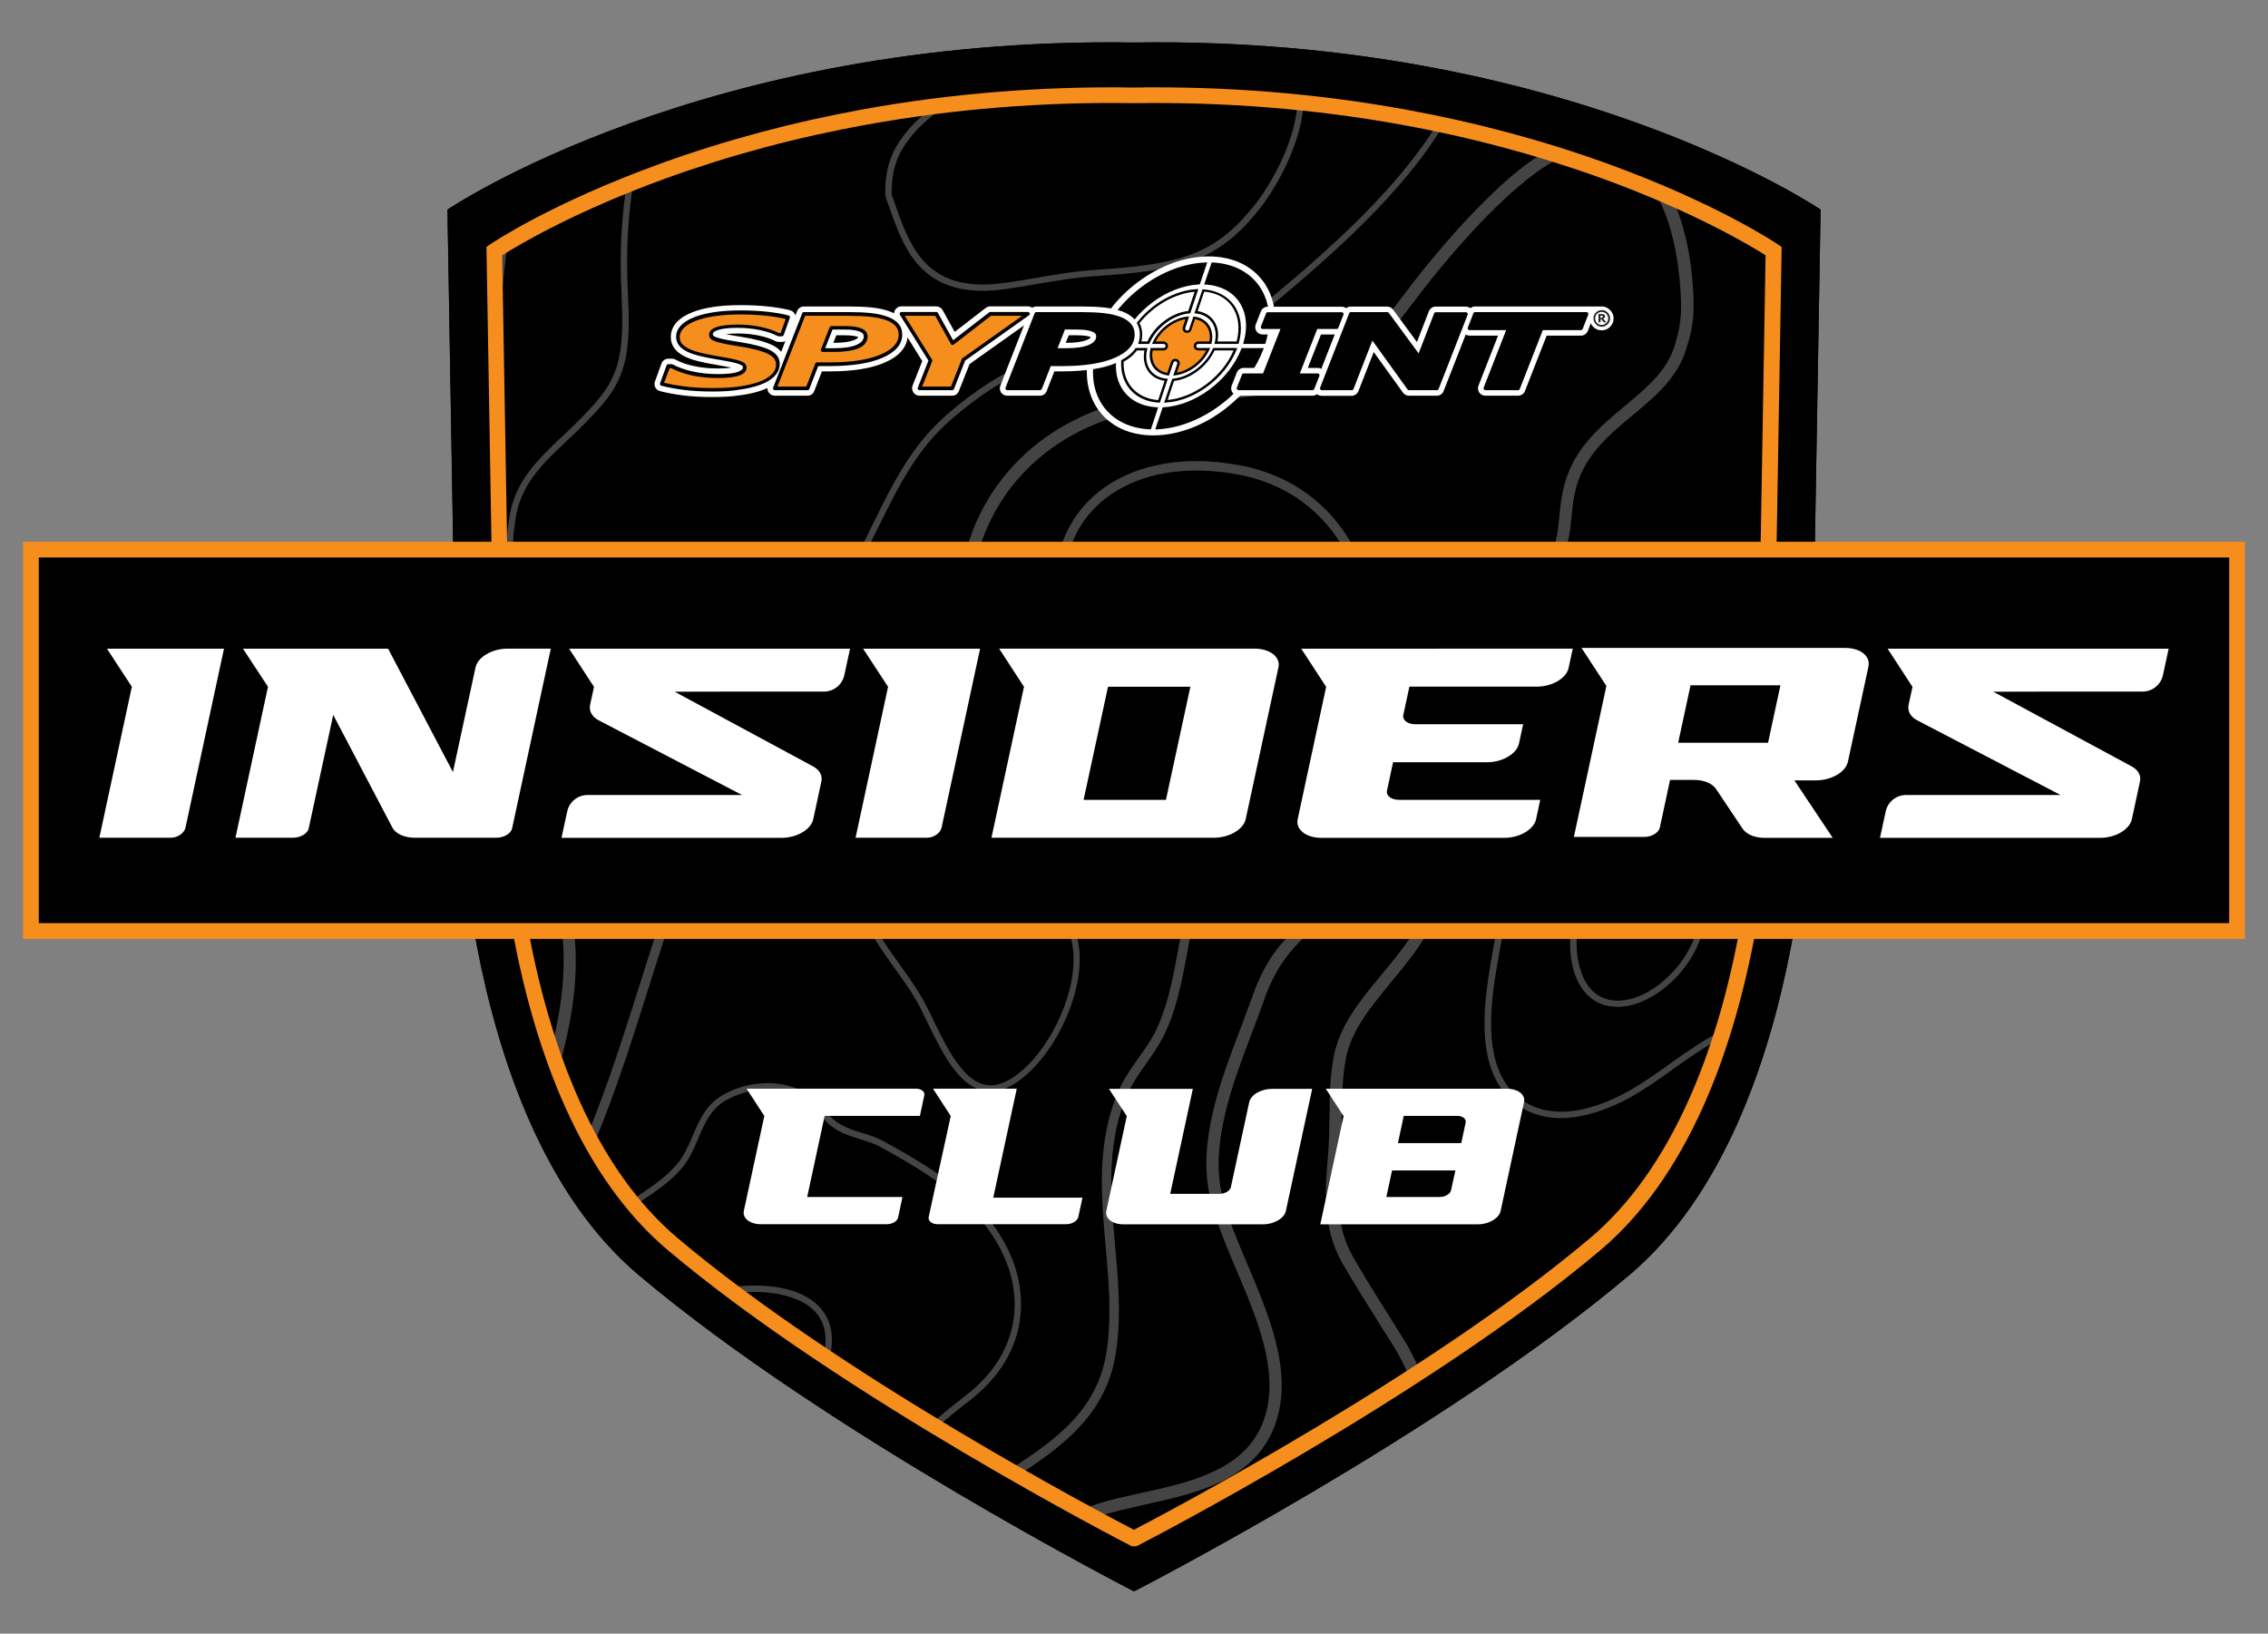 <?xml version="1.0" encoding="utf-8"?>
<!-- Generator: Adobe Illustrator 24.0.1, SVG Export Plug-In . SVG Version: 6.00 Build 0)  -->
<svg version="1.1" id="Layer_1" xmlns="http://www.w3.org/2000/svg" xmlns:xlink="http://www.w3.org/1999/xlink" x="0px" y="0px"
	 viewBox="0 0 2016 1452" style="enable-background:new 0 0 2016 1452;" xml:space="preserve">
<rect x="0" y="0" width="2016" height="1452" fill="#808080" stroke="none"/>
<style type="text/css">
	.st0{fill:#444444;}
	.st1{fill:#F68E1E;}
	.st2{fill:#FFFFFF;}
	.st3{fill-rule:evenodd;clip-rule:evenodd;}
	.st4{fill:#010101;}
	.st5{fill:none;}
	.st6{fill:#EF8A1D;}
	.st7{fill:#231F20;}
</style>
<g>
	<path d="M1007.8,37.8c383-6,610.5,148.5,610.5,148.5l-8,470c0,0,5,336-162,477s-440,281-440,281h-0.5c0,0-273-140-440-281
		s-162-477-162-477l-8-470c0,0,227.5-154.5,610.5-148.5"/>
	<g>
		<path class="st0" d="M1296.2,74.4l-0.5,1.1c-6.4,13.3-12.4,24.7-17.7,33.6c-34.3,57.6-98.2,114.3-150.1,157.2
			c-32.1,22.5-76,28.3-118.4,33.8c-32.3,4.2-62.9,8.2-89.5,19.2c-28.9,11.9-52.2,26.6-78.1,49c-31.6,27.4-48.1,61-67.2,99.9
			l-0.3,0.6c-1.5,3-2.9,6-4.4,9c-1.6,3.3-3.2,6.6-4.9,10c-23.8,47-90.9,119.9-132.6,134.8c-13.2,4.8-26.9,7.2-40.7,7.2
			c-36.6,0-72.7-18.1-99.1-49.7c-28.1-33.4-41.5-77.2-35-114.4l0-0.1c3.3-33.5,23.6-52.6,47.1-74.7c10.6-9.9,21.8-20.7,32.2-33.2
			c21.1-25.7,23.5-50.1,21.1-98.5c-2.7-53.6,2.8-101.5,16.6-146.2l1-3.3l-4.3,2.1c-0.7,0.3-1.3,0.6-2,1l-0.6,0.3l-0.2,0.6
			c-13.5,44.9-18.8,92.6-16.2,145.7c2.3,47.1,0,70.7-19.9,94.7c-9.9,12-20.5,22.2-30.8,32l-1,0.9c-24.2,22.9-45.1,42.7-48.6,77.9
			c-6.8,38.7,7.1,84.3,36.2,118.9c27.6,32.9,65.3,51.8,103.4,51.8c13.9,0,28.2-2.6,42.7-7.6c42.9-15.5,111.6-89.9,135.6-137.7
			c3.2-6.5,6.3-12.9,9.4-19.1l0.5-0.9c18.8-38.2,35.1-71.2,65.8-97.7c25.8-22.3,48.7-36.7,76.5-48.2c25.8-10.6,56-14.6,88-18.8
			l0.4-0.1c43-5.7,87.4-11.6,120.5-34.8l0.1-0.1c52.3-43.3,116.8-100.5,151.4-158.8c5.4-9.2,11.5-20.8,18.2-34.6l0.8-1.6
			L1296.2,74.4z"/>
		<path class="st0" d="M1160.1,57.7l-5.7-0.1l0,1.5c0.1,14-0.1,30.3-2.5,44.3c-5.3,30.7-23.2,61.8-36.9,79.1
			c-36.3,45.8-69,52.4-140.3,57.3c-20.1,1.3-39.5,4.6-56,7.6c-16,2.7-29.8,5.1-41.3,5.4c-0.7,0-1.3,0-1.9,0.1c-0.5,0-1.1,0-1.6,0
			c-53.3,0-66.2-37-78.8-72.8c-0.4-1.2-0.9-2.4-1.3-3.7c-0.4-1.1-0.8-2.2-1.2-3.3c-0.5-24.8,7.1-38.5,15.5-49.5
			c19.4-25.4,51.1-41.3,81.7-56.6l0.6-0.3c11.1-5.6,22.6-11.4,33.8-17.8l6.4-3.6l-7.3,0.8c-2.3,0.2-4.5,0.5-6.8,0.8l-0.3,0l-0.3,0.1
			c-9.2,5-18.5,9.7-27.5,14.3l-1.2,0.6c-32.7,16.4-63.5,32-83.6,58.1c-9,11.8-17.3,26.5-16.7,53.6l0,0.2l0.4,1.4
			c0.8,2.2,1.6,4.5,2.4,6.8c6.5,18.5,13.1,37.6,25.4,52.1c13.9,16.4,33.1,24.4,58.7,24.4c1.2,0,2.4,0,3.7-0.1
			c11.7-0.4,25.4-2.7,42.1-5.6l0.4-0.1c16.6-2.8,35.5-6.1,55-7.4c73.1-5,106.7-11.7,144.4-59.4c14-17.7,32.4-49.7,37.9-81.7
			c2.3-13.9,2.6-29.9,2.6-45.1L1160.1,57.7z"/>
		<path class="st0" d="M1515.3,809c-2.7-39.4-32.2-60.7-58.6-60.7c-13.6,0-26.1,5.2-36.2,14.9c-11,10.3-18.1,26.4-21.7,48.9
			c-5.4,21.5-4.8,51,8.9,68.4c7.5,9.6,17.7,14.4,30.4,14.4c0.5,0,0.9,0,1.3-0.1c0.3,0,0.5,0,0.8,0c17.1-0.7,36.6-11.4,52.1-28.7
			C1508.1,848.3,1516.6,826.9,1515.3,809z M1438.2,889.4c-10.8,0-19.6-4.2-25.9-12.4c-9-11.5-14.8-35.6-7.7-63.7l0-0.1
			c3.3-21.2,9.8-36.3,20-45.9c9.1-8.7,20.2-13.3,32.2-13.3c31.9,0,51.1,28.6,53.1,55.4c1.2,16.6-6.8,36.4-21.6,53l0,0
			c-14.4,16.1-32.3,26.2-48,26.9c-0.3,0-0.7,0-1,0.1C1438.8,889.3,1438.5,889.4,1438.2,889.4z"/>
		<path class="st0" d="M957.4,833.3c-5.1-19.4-18.5-32.6-38.9-38c-10-2.7-20-3-28.5-3c-3.8,0-7.6,0.1-11.7,0.2l-0.2,0
			c-3.5,0.1-7.6,0.2-11.6,0.2c-5.2,0-9.8-0.2-15.1-0.7c-10.1-1.2-20-4.6-28.7-7.5c-11.1-3.8-22.6-7.7-35.1-7.7
			c-4.8,0-8.8,0.5-12.8,1.5l-0.8,0.3l-0.2,0.1c-7.1,5.2-11,13.8-10.6,23.5v0.4l0.1,0.2c5.7,20.9,18,38.1,30.9,56.4l1.7,2.3
			c5.6,7.8,11.4,15.9,16.6,24.3c3.2,5.2,6.4,11.7,9.7,18.5c0.8,1.6,1.6,3.3,2.4,4.9c13.9,28.5,29.6,60.8,55.9,60.8
			c11.5,0,23.4-6.2,36.3-18.9C944.4,924.4,967.3,870.6,957.4,833.3z M787.7,782.5c11.4,0,22,3.6,33.3,7.4l0.6,0.2
			c9.3,3.1,18.9,6.3,29.3,7.5c4.3,0.6,9.2,0.8,15.8,0.8c3.7,0,7.4-0.1,11.2-0.2l1.4,0c3.6-0.1,7.3-0.2,10.9-0.2
			c8.1,0,17.6,0.3,26.9,2.8c18.6,4.9,30.4,16.3,35,34c9.4,35.3-12.6,86.7-39,112.5c-11.8,11.5-22.7,17.3-32.4,17.3
			c-22.7,0-37.7-30.6-50.9-57.6l-0.1-0.2c-4.4-9.2-8.4-17.3-12.4-23.7c-5.8-9.5-12-18.1-18.1-26.6c-12.8-17.9-24.9-34.8-30.3-54.7
			c-0.2-7.6,2.6-14,7.8-18.1C780.2,782.8,783.8,782.5,787.7,782.5z"/>
		<path class="st0" d="M1596.5,638c0.3,0-0.5-0.9-0.9-1.6c-0.1-0.2-0.1-0.4-0.2-0.6c0-0.1,0-0.2,0.1-0.3c-0.1,0-0.1,0-0.2,0.1
			c-0.2-0.7-0.4-1.2-0.4-1.5c-7,2.6-14.5,3.5-21.6,4.3l-1.4,0.2c-7.3,0.9-14.9,1.9-22.1,4.8c-4.3,1.7-8,3.8-11.6,5.8l-1.7,0.9
			c-6.4,3.7-12.4,7.2-20.8,8.5c-5.9,0.9-11.7,1-16.7,1h-9.6c-6.8,0-13.9,0.1-21,1.4c-29.5,5.8-52.1,14.7-71.1,28.1
			c-34.7,24.4-55.8,64.8-64.6,123.4c-1.1,7.7-2.7,15.9-4.3,24.5l-0.2,1.2c-7,38.6-15.8,86.5,1,120.6c11,22.2,32.3,35,58.3,35
			c6.2,0,12.9-0.8,20-2.3c31.9-7.2,54.8-23.5,79.1-40.8l1.5-1.1c14.1-10,28.7-20.4,45.4-28.7c7-3.5,14.3-6.9,22.4-10.4l0.5-0.2
			l3.2-7.5l-3.4,1.5c-9.1,3.9-17.3,7.7-25.2,11.6c-16.7,8.4-31.3,18.7-45.4,28.7l-2.2,1.6c-23.8,16.9-46.3,32.9-77,39.8
			c-6.1,1.4-12.6,2.1-18.7,2.1c-23.8,0-43.2-11.6-53.2-31.9c-16-32.1-7.4-79.1-0.4-116.9l0.1-0.3c1.7-9.4,3.3-17.8,4.4-25.7
			c8.5-56.9,28.9-96,62.2-119.5c18.1-12.8,40-21.4,68.9-27.1c6.7-1.3,13.3-1.5,20-1.5h9.6c5.2,0,11.3-0.1,17.6-0.9
			c9.1-1.4,15.8-5.3,22.3-9l0.4-0.2c3.7-2.1,7.9-4.5,12.5-6.4c6.8-2.6,14.1-3.6,22.2-4.5l0.4,0c7.4-0.9,15-1.8,22.4-4.6
			c-0.1-0.1-0.4-0.6-0.7-1.4C1596.4,638,1596.5,638,1596.5,638z"/>
		<path class="st0" d="M1218.7,528.5c-13.9-61.1-55.9-102.9-115.2-114.7c-13.9-2.6-27.3-4-39.9-4c-41.6,0-77,13.9-99.6,39.3
			c-20.8,23.4-29.6,54.7-25.5,90.7c0.7,6,1.7,11,2.7,15.8l0.2,1c0.9,4.5,1.8,9.3,2.4,14.7c4.8,43.8-2,77.3-19.6,96.9
			c-11.5,12.8-27.3,19.3-46.9,19.3c-7.5,0-15.5-0.9-23.6-2.7c-7.7-1.7-15.7-4.1-22.4-6.2c-14.2-4.4-30.4-9.4-47.8-9.4
			c-9,0-17.7,1.3-26.5,3.9c-35.8,10.7-82.4,49-119.9,79.8c-26.1,21.4-43.7,45.6-52.3,71.7c-4.8,14.7-10,31.2-16.1,50.3l-0.7,2.3
			c-13.9,43.7-28.2,88.8-46,132l-0.2,0.6l0.3,0.6c1,2.3,2,4.5,2.9,6.8l1.4,3.3l1.4-3.3c19-45.3,34-92.7,48.5-138.4l2.7-8.7
			c4.5-14.1,9.1-28.7,13.8-42.9c8.1-24.7,24.8-47.5,49.6-68l0.3-0.2c36.9-30.2,82.7-67.8,116.7-78c8.1-2.4,16-3.5,24.1-3.5
			c15.7,0,30.4,4.5,44.5,8.8l2.4,0.7c7,2.1,14.2,4.3,21.5,5.9c9.4,2,17.6,3,25.3,3c22.1,0,40-7.5,53.1-22.2
			c19.3-21.5,26.8-57.2,21.6-103.3c-0.7-5.2-1.5-9.6-2.6-15.2c-0.2-1.1-0.4-2.3-0.6-3.4c-0.7-4-1.5-8.2-2-13
			c-3.9-33.5,4.2-62.5,23.3-84c21.1-23.6,54.3-36.6,93.5-36.6c12.3,0,25.2,1.3,38.4,3.8c55.9,11,95.6,50.5,108.7,108.4
			c6.9,30.3,13.6,75.6,6.6,119.4c-7.6,47.6-33.8,76.1-90.5,98.3c-0.9,0.4-1.9,0.7-2.9,1.1c-1.1,0.4-2.1,0.8-3.2,1.2
			c-24.8,9.5-50.3,19.4-63.6,53.6c-4.5,11.6-7.2,25.8-10,41.9l-0.8,3.7c-4,22.3-9.4,47.5-18.7,66.2c-4.2,8.7-9.9,16.9-15.5,24.5
			c-6.7,9.6-14.4,20.4-19.5,33.2c-17.7,45.3-13.6,90.5-9.7,134.2l0.1,1.4c2.5,28.4,5.1,57.7,1.5,86.4c-0.3,2.6-0.6,4.8-1,7.2
			c-9,54.6-50.7,81.1-94.8,109.2l-6,3.9l8.3,4.5l2.5-1.6c43.6-27.8,88.7-56.6,98.2-114.7c0.4-2.6,0.8-5.1,1.1-7.5
			c3.8-29.5,1.2-59.2-1.4-88l-0.1-1.4c-3.9-42.8-8-87,9.1-130.5c4.5-11.2,11.4-21.2,18.2-30.8l0.4-0.6c5.4-7.7,11.6-16.4,16.1-25.8
			c9.8-19.7,15.3-45.6,19.5-68.4l0.7-3.7c2.8-15.6,5.5-29.5,9.6-40.3c12.1-30.8,34.7-39.7,58.7-49l0.2-0.1c1.3-0.4,2.5-0.9,3.6-1.3
			c0.8-0.3,1.6-0.7,2.5-1c41.6-16.2,85.6-41.4,95.8-104.7C1232.7,606,1225.8,559.6,1218.7,528.5z"/>
		<path class="st0" d="M857.7,1061.6c-21.7-18.8-49.9-35-72-47.1c-5.9-3.2-12-5.4-19.4-7.6l-0.1,0c-5.8-1.8-11.8-3.7-17.2-6.5
			c-7.5-3.8-11.2-8.1-15.4-13.1l-0.3-0.3c-2.5-3.1-5.1-6.1-8.4-9.2c-10.7-9.7-25.9-15.1-42.6-15.1c-14.5,0-29.1,4-40.9,11.2
			c-14.2,8.7-19.9,22.2-25.5,35.2l-0.1,0.2c-3.6,8.5-7.7,18.1-14.3,25.7c-9.3,11-21.6,19.3-33.5,27.3l-0.4,0.3
			c-2.8,1.8-6.1,4-9.4,6.3l-1.5,1l1.2,1.3c0.6,0.6,1.2,1.2,1.8,1.9l0.9,1l1.1-0.8c3-2.1,6.1-4.2,8.9-6.1
			c12.4-8.3,25.2-16.9,35.1-28.5c6.8-7.8,10.8-17,14.6-25.9l0.7-1.7c5.5-12.7,10.6-24.8,23.1-32.4c11-6.7,24.6-10.3,38.1-10.3
			c15.6,0,29.4,4.8,38.8,13.5c3.4,3.3,5.9,6.3,8,8.8l0.3,0.4c4.4,5.2,8.6,10.1,17.1,14.6c5.4,2.8,11.2,4.6,16.7,6.4l1.8,0.6
			c6.1,1.9,12.5,3.8,18.1,7c19.9,10.8,48.9,27.5,71,46.5c42.1,36.7,58,85.3,41.5,126.9c-7,17.9-19.5,33.8-37.3,47.4
			c-11.4,8.8-22.4,17.9-32.6,26.5l-0.2,0.2c-3.7,3.1-7.4,6.1-11.1,9.1l-1.7,1.4l5.2,3l0.8-0.7c3.5-2.9,7-5.8,10.5-8.7
			c10.9-9,21.5-17.8,32.5-26.2c18.7-14.5,31.9-31.2,39.2-49.9C918.2,1150.9,901.6,1099.8,857.7,1061.6z"/>
		<path class="st0" d="M739.4,1188.3c-1.3-28.6-27-45.7-68.6-45.7c-13.9,0-28.7,2.1-41.8,5.9l-2.6,0.7l2.8,2.6
			c0.5,0.4,1,0.9,1.5,1.3l0.6,0.6l0.8-0.2c12.2-3.3,25.9-5.2,38.7-5.2c14.3,0,61.2,2.9,62.9,40.3c0.2,5.1-0.1,9.8-1.1,14.2
			c-1.3,7-3.8,13.8-7.5,20.1l-0.7,1.2l1.2,0.8c0.4,0.3,0.8,0.5,1.2,0.8l2.4,1.5l0.8-1.4c4-7,6.8-14.4,8.2-22.2
			C739.3,1198.6,739.6,1193.3,739.4,1188.3z"/>
		<path class="st0" d="M1504.2,247.5L1504.2,247.5c-4.9-53.3-23.2-94.4-50.3-112.8c-18-12.1-39.3-14.6-63.4-7.3
			c-47.3,14.2-118.9,103.9-132.8,121.8c-1.8,2.2-3.5,4.5-5.2,6.8c-1.5,1.9-2.9,3.8-4.4,5.7c-21.4,28.2-41.7,54.8-71.1,65.8
			c-25.1,9.4-58.3,13.1-93.5,17l-2.9,0.3c-21.9,2.4-44.6,4.8-65.9,8.8c-87.1,16-148.6,76.8-160.6,158.6c-0.7,4.7-1,9.9-1.3,15.5
			l-0.2,2.8c-0.7,12.9-1.4,27.4-6,38.2c-8.3,19.9-29.6,24.6-52.1,29.5l-2.3,0.5c-6.6,1.5-13.4,3-19.9,4.9
			c-25.3,7.5-47.2,21.9-68.4,35.9l-0.9,0.6c-25,16.3-50.8,33.2-82.9,39.7c-12.9,2.6-28.7,4-42.5,5.1l-1,0.1
			c-19.3,1.7-39.2,3.4-54.3,8.1c-50.8,15.7-39.1,62.8-29.7,100.7l0.1,0.2c1.9,7.5,3.9,15.4,5.1,22.5c6.2,34.9,3.5,72.5-8.4,118.3
			c-0.7,2.6-1.3,5.3-2.1,8.6l-0.1,0.6l0.3,0.5c1.7,2.9,3.3,5.7,4.9,8.6l2.8,5l0.8-3.8c1.4-6.2,2.7-11.6,3.9-16.7
			c12.3-47.4,15-86.5,8.5-123c-1.2-6.9-3-14.2-5.2-23.2c-9.3-37-18.9-75.2,22.2-88c13.9-4.2,32.2-5.9,53-7.6l4-0.4
			c13.6-1.2,27.7-2.5,39.9-4.9c34.5-6.9,61.4-24.7,87.3-41.8l0.5-0.4c21.4-14.1,41.6-27.3,65.1-34.3c7-2,14.5-3.7,21-5l0.1,0
			c24.4-5.3,49.6-10.7,60.2-35.9c5.4-12.9,6.2-28.9,6.8-41.8c0.3-6,0.6-12.3,1.5-17.4c11.2-77,69.3-134.3,151.7-149.5
			c20.9-3.9,43.5-6.3,65.3-8.7c36.9-4,71.8-7.7,98.7-17.8c32.2-12.1,53.4-39.8,75.8-69.1l0.2-0.2c1.1-1.5,2.3-3,3.4-4.5
			c1.9-2.6,4-5.3,6-7.8c21-27,44.1-53,65.1-73.4c25.4-24.6,46.9-40.1,62.2-44.8c20.9-6.2,39.1-4.2,54.2,6
			c24.5,16.4,41.1,54.6,45.6,104.8c2.1,23.5,2.4,37-4.5,58.7c-6.7,21.8-24.2,36.5-42.8,52.1l-1.2,1c-23.5,19.6-47.9,39.8-55.3,76
			c-1.6,7.5-2.4,14.8-3.1,22.2c-0.7,7-1.4,12.5-2.2,17.3c-5.5,27.9-20.8,44.6-38.6,64l-0.4,0.4c-13.7,14.5-26.9,29.2-39.2,49.4
			l-0.4,0.9c-9.6,24.8-17.8,43.7-26.5,63.8l-1.3,3.1c-2.4,5.3-4.3,9.7-6.3,14.4c-28.4,65.3-55.3,102.2-99.3,136.2
			c-31.8,24.4-47.2,44.6-58.6,77.2c-3.4,9.2-7.1,19-10.3,27.7c-18.3,47.9-39.1,102.2-27.1,152c4.6,19.3,13,39.4,22,60.7l1,2.4
			c18.5,43.6,37.6,88.8,26,129c-13.9,48.4-65,59.6-110.1,69.5l-1.5,0.3c-12.9,2.9-25.2,5.5-36.3,9c-9.7,3.1-19.5,7.2-29.8,12.5
			l-2.5,1.3l2.5,1.3c2,1.1,4,2.2,6,3.3l3.1,1.7l0.7-0.3c8-3.9,15.6-6.9,23.3-9.4c10.9-3.3,22.9-6,35.7-8.9l1.1-0.3
			c48.1-10.5,102.5-22.5,118.3-77.2c12.5-43.9-7.3-90.8-26.4-136.1l-0.1-0.2c-9.2-21.7-17.9-42.2-22.5-61.2
			c-11-46.2,9-98.8,26.6-145.2l2.3-6.1c2.9-7.7,5.6-14.9,8.2-22.3c10.6-30.2,24.9-49.1,54.8-72.2c45.8-35.2,73.6-73.2,102.8-140.4
			c2-4.8,4-9.4,6.3-14.4l1.1-2.5c8.7-20.2,17-39.3,26.7-64.3c12.1-19.7,25.5-34.3,37.3-47.1l0.4-0.4c19.1-20.7,35.5-38.5,41.5-69.6
			c1.1-5.3,1.7-10.8,2.3-16.5l0.4-4.1c0.6-6.2,1.2-12.5,2.6-18.8c6.6-32.4,29.5-51.4,51.6-69.8c19.4-16.1,39.5-32.8,47.3-58
			C1506.3,287.9,1506.5,273.4,1504.2,247.5z"/>
		<path class="st0" d="M1602.4,543.3c-0.1-0.1-0.2-0.7-0.4-1.7c0.1-0.1,0.3-0.2,0.4-0.4c-0.1,0.2-0.3,0-0.5-0.5
			c-0.4-2.8-0.9-6.8-1.1-6.9c-0.2,0.2-0.5,0.5-0.7,0.7c0-1.2,0-1.9,0-2.1c-10.5,10.5-20.9,17.9-31.2,22.2c-7.1,3-13.9,6.7-20.5,10.3
			l-2.7,1.5c-10.1,5.7-19.3,10.6-29.2,13.9c-13.5,4.5-27.9,7.5-41.7,10.3c-14.4,2.9-28.5,5.8-42.2,10.2
			c-79.3,25.8-119.1,91-154.4,181l-1.6,4.1c-3.8,9.7-7.2,18.4-11.4,27.1c-10,20.7-24.7,38.4-37.7,54c-17.7,21.3-36.1,43.4-41.7,70.9
			c-3.5,17.4-3.8,34.5-4,51.1l-0.1,7c-0.2,9.5-0.3,19.4-1.1,29.1c-2.7,30.7-5.7,65.6,12.6,97.6c11.3,19.5,22.7,37.6,34.8,56.8
			l10.4,16.5c5.6,8.8,10.1,18.3,14.5,27.9l0,0.1c1.5,3.1,3,6.4,4.5,9.6l0.8,1.7l8.7-7l-0.5-1.1c-1.1-2.3-2.2-4.7-3.3-7l-0.7-1.5
			c-4.4-9.5-8.9-19.3-14.8-28.5l-6.6-10.5c-2-3.1-3.9-6.2-5.8-9.3c-11.3-18-22-34.9-32.5-53.3c-16.6-28.6-13.8-61.4-11.4-90.3
			l0.1-0.7c1-11.9,1.2-23.4,1.3-34.2c0.2-17.7,0.4-34.5,3.8-51.9c4.9-24.3,21.5-44.4,39-65.8l0.3-0.4c13.4-16.1,28.7-34.4,39.2-56.2
			c4.5-9.5,8.3-19.1,11.8-28l1.5-3.9c34.2-87.1,72.4-150.2,147.7-174.5c13-4.3,26.8-7.2,41-9.9l0.6-0.1c14-2.9,28.5-6,42.5-10.5
			c10.5-3.5,20.5-9,30.2-14.3l2.4-1.3c6.7-3.7,13.6-7.5,20.6-10.3c8.9-3.8,17.8-9.6,26.7-17.2c0.1-0.1,0.1-0.9,0.1-2.1
			C1600.7,544.8,1601.5,544,1602.4,543.3z"/>
		<path class="st0" d="M456.2,184.6c-3.3,3-6.8,5.8-10.5,8.2l-0.5,0.3l-0.2,0.5c-0.9,3.3-1.6,6-2.2,8.6c-3.2,13.5-5.2,33.5-6.9,52.8
			c-2,20.6-4.3,43.9-8.2,60l0,35.9l2.9-8.1c2.8-7.7,5.1-15,7-22.3c4.5-17,6.9-41.2,9.1-64.5c1.9-19.1,3.8-38.8,6.8-51.4
			c1.4-6.1,3.1-12.1,5.1-18.5l1.7-5.4L456.2,184.6z"/>
	</g>
	<path d="M1618.3,186.3c0,0-227.4-154.4-610.3-148.5c-382.8-5.9-610.3,148.5-610.3,148.5l8,470c0,0-5,336,162,477s440,281,440,281
		h0.5c0,0,273-140,440-281s162-477,162-477L1618.3,186.3z M1493.6,1011.3C1399,1179,1008,1368,1008,1368s-365-170-480.9-344.4
		c-32-48.2-61.4-179.4-61.8-187.8c-0.8-18.1,16-33.5,33.5-33.5H1518c18.8,0,32.7,15.3,33.5,33.5
		C1551.9,844.8,1506.9,987.8,1493.6,1011.3z M1577.3,470.6c0,9.5-3.9,17.8-10.2,23.7c-6.4,7.4-15.9,12.2-25.7,12.2H481.6
		c-9.5,0-17.7-3.9-23.6-10.1c-7.4-6.4-12.3-16-12.3-25.8c0-0.8-5.7-239.6-5.7-239.6S617.1,81.4,1028.6,81.4
		C1385,81.4,1577,230,1577,230L1577.3,470.6z"/>
	<g>
		<path class="st1" d="M1009.9,1374.4h-3.8l-1.5-0.8c-2.6-1.3-256.9-132.3-411.3-262.7c-36.3-30.7-67-73.5-91.1-127.4
			c-19.2-42.8-34.4-92.7-45.1-148.2c-17.9-92.6-17.3-170.7-17.2-174.3l-7.5-441.6l3.1-2.1c2.2-1.5,54.8-36.9,152.2-72.1
			c57-20.6,117.6-36.8,179.9-48.1C845.4,83,926.3,76.5,1008,77.8c81.7-1.3,162.6,5.3,240.5,19.4c62.4,11.3,122.9,27.5,179.9,48.1
			c97.3,35.2,150,70.6,152.2,72.1l3.1,2.1l-7.5,441.6c0,3.5,0.6,81.7-17.2,174.3c-10.7,55.5-25.9,105.4-45.1,148.2
			c-24.2,53.9-54.8,96.7-91.1,127.4c-154.4,130.4-408.8,261.4-411.3,262.7L1009.9,1374.4z M446.4,226.9l7.4,434.2l0,0.1
			c0,0.8-0.9,78.9,17,171.8c10.5,54.4,25.4,103.2,44.1,145c23.3,51.9,52.6,93,87.3,122.3c144.2,121.8,376.8,244.4,405.7,259.4
			c28.9-15,261.5-137.7,405.7-259.4c34.7-29.3,64-70.4,87.3-122.3c18.8-41.8,33.6-90.6,44.1-145c18-92.9,17.1-171,17-171.8l0-0.1
			l0-0.1l7.4-434.1c-12.7-8.1-63.7-38.8-146.4-68.7c-56.3-20.3-116-36.3-177.5-47.4c-76.8-13.9-156.7-20.3-237.5-19.1l0,0
			c-0.1,0-0.2,0-0.2,0l0,0c-80.7-1.3-160.6,5.2-237.5,19.1c-61.5,11.1-121.3,27.1-177.5,47.4C510.1,188.1,459.2,218.8,446.4,226.9z"
			/>
	</g>
	<g>
		<path class="st2" d="M733,991.9l-15.5,72h84.7l-3.9,18.3c-0.7,3.3-5.2,5.9-10.1,5.9H676.4c-9.8,0-16.6-5.3-15.2-11.9l18.2-84.3
			l-15.8-24.3c25.4,0,24.1,0,150.4,0c4.9,0,8.3,2.7,7.6,5.9l-3.9,18.3H733z"/>
		<path class="st2" d="M962.2,1064.5l-3.7,17.2c-0.8,3.5-5.6,6.4-10.9,6.4H833.6c-5.2,0-8.9-2.9-8.1-6.4l19.6-89.8l-15.8-24.3
			c8.3,0,66.2,0,74.5,0l-20.9,96.9H962.2z"/>
		<path class="st2" d="M1166.4,967.7l-23.4,108.6c-1.4,6.6-10.5,11.9-20.3,11.9H998.6c-9.8,0-16.6-5.3-15.2-11.9l18.2-84.3
			l-15.9-24.2c22.7,0,32.4,0,36.3,0c0.1,0,0.7,0,2.2,0c3.8,0,13.5,0,36.1,0l-20.1,93.3h43.8c4.9,0,9.4-2.7,10.1-5.9l16.3-75.5
			c1.4-6.6,10.5-11.9,20.3-11.9H1166.4z"/>
		<path class="st2" d="M1354.7,979.6l-20.8,96.7c-1.4,6.6-10.5,11.9-20.3,11.9h-140l20.7-96.2l-15.8-24.3c84.5,0,123.1,0,161,0
			C1349.4,967.7,1356.1,973,1354.7,979.6z M1293.7,1040.3h-56.3l-5.1,23.6h47.4c4.9,0,9.4-2.7,10.1-5.9L1293.7,1040.3z
			 M1302.8,997.8c0.7-3.3-2.7-6-7.6-6h-47.4l-5.2,24.2h56.3L1302.8,997.8z"/>
	</g>
	<g>
		<g>
			<rect x="27.5" y="488.5" class="st3" width="1961" height="339"/>
			<path class="st1" d="M1995.5,834.5H20.5v-353h1975V834.5z M34.5,820.5h1947v-325H34.5V820.5z"/>
		</g>
		<g>
			<path class="st2" d="M95.1,576.6h104l-34.2,158.9c-1.1,5-7,9.1-13.1,9.1H88.3l28.9-134.2L95.1,576.6L95.1,576.6z"/>
			<path class="st2" d="M451,576.5h38.6l-34.4,159.8c-1,4.6-7.3,8.3-14.1,8.3h-72.3c-9.4,0-17.2-3.5-20.1-9.2l-52.5-100l-21.8,100.9
				c-1,4.6-7.3,8.3-14.1,8.3h-51l28.9-134.2L216,576.6c45.4,0,83.5,0,129,0l57.6,109.6l20.1-93C424.7,584,437.4,576.6,451,576.5
				L451,576.5z"/>
			<path class="st2" d="M755.6,576.6l-5.1,23.5c-1.8,8.5-9.4,14.6-18.1,14.6c-110.5,0-84.8,0-132.7,0.1l122.7,66.2
				c6,3.1,8.9,8.2,7.7,13.6l-7.2,33.5c-2,9.2-14.6,16.6-28.3,16.6H499.1l5.1-23.5c1.8-8.5,9.4-14.6,18.1-14.6h137.3l-127.3-66.3
				c-6-3.1-8.9-8.2-7.8-13.7l3.5-16.1l-22.1-33.9C610.8,576.6,634,576.6,755.6,576.6z"/>
			<path class="st2" d="M767.2,576.6h104L837,735.5c-1.1,5-7,9.1-13.1,9.1h-63.4l28.9-134.2L767.2,576.6L767.2,576.6z"/>
			<path class="st2" d="M1136.4,593.1l-29.1,134.9c-2,9.2-14.6,16.6-28.3,16.6H881.3l28.9-134.2l-22.1-33.9l227.1,0
				C1128.9,576.6,1138.4,584,1136.4,593.1z M1058.1,610.4h-73.2l-21.7,100.5h73.2L1058.1,610.4z"/>
			<path class="st2" d="M1398,576.5l-3.7,17.2c-2,9.2-14.6,16.6-28.3,16.6h-113.2l-5.4,25.1c-1,4.6,3.7,8.3,10.6,8.3h95.9l-3.7,17.2
				c-2,9.1-14.6,16.6-28.3,16.6h-83.6l-5.4,25.1c-1,4.6,3.7,8.3,10.6,8.3h125.6l-3.7,17.2c-2,9.2-14.6,16.6-28.3,16.6h-162.5
				c-13.7,0-23.1-7.4-21.1-16.6l25.3-117.6l-22.1-33.9C1246.6,576.6,1310.3,576.6,1398,576.5z"/>
			<path class="st2" d="M1660.8,592.7l-18.2,84.3c-2,9.2-14.6,16.6-28.3,16.6H1595l34.1,51.1h-60.6c-8.7,0-16.1-3.1-19.5-8.1
				l-23.6-35.3c-3.4-5-10.8-8.1-19.5-8.1h-21.4l-9.1,42.4c-1,4.6-7.3,8.3-14.1,8.3h-62.3l28.9-134.2l-22.1-33.8
				c24.4,0,94.7,0,233.8,0C1652.7,575.7,1663,582.5,1660.8,592.7z M1582.6,609.1h-79.9l-11,51.1c28.6,0,47.3,0,79.9,0L1582.6,609.1z
				"/>
			<path class="st2" d="M1927.7,576.6l-5.1,23.5c-1.8,8.5-9.4,14.6-18.1,14.6c-110.5,0-84.8,0-132.7,0.1l122.7,66.2
				c6,3.1,8.9,8.2,7.7,13.6l-7.2,33.5c-2,9.2-14.6,16.6-28.3,16.6h-195.6l5.1-23.5c1.8-8.5,9.4-14.6,18.1-14.6h137.3l-127.3-66.3
				c-6-3.1-8.9-8.2-7.8-13.7l3.5-16.1l-22.1-33.9C1782.9,576.6,1806.2,576.6,1927.7,576.6z"/>
		</g>
	</g>
	<g>
		<g>
			<path class="st2" d="M1122.9,307.5c-5.7,16.9-16.8,32.5-30.6,44.9c-19.2,17.1-43.7,28.1-67.1,28.1c-40.4,0-62-32.7-48.4-73.1
				c13.6-40.3,57.4-73.1,97.7-73.1C1114.8,234.4,1136.5,267.1,1122.9,307.5z"/>
			<path class="st2" d="M1025.1,387c-20.9,0-38.3-8.1-48.8-22.7c-5.5-7.7-8.8-16.7-9.9-26.8c-1-10.2,0.3-21,4.1-32.1
				c7-20.8,21.6-40.2,41.1-54.8c19.6-14.6,41.9-22.7,62.8-22.7c20.9,0,38.3,8.1,48.8,22.7c5.5,7.7,8.8,16.7,9.9,26.8
				c1,10.2-0.3,21-4.1,32.1c-5.9,17.5-17.1,34-32.5,47.7C1075.4,376.2,1049.4,387,1025.1,387z M1074.5,240.9
				c-37.7,0-78.8,30.8-91.6,68.6c-6.2,18.2-4.7,35,4,47.2c8,11.1,21.6,17.3,38.2,17.3c21.1,0,43.9-9.6,62.8-26.5
				c13.6-12.2,23.6-26.8,28.8-42.2c6.2-18.2,4.7-35-4-47.1C1104.7,247.1,1091.1,240.9,1074.5,240.9z"/>
		</g>
		<g>
			<g>
				<path class="st4" d="M993.2,310.4h-17.4c-11.3,38,8.9,68.5,46.4,70l5.8-17.4C1000.2,361.6,985.1,338.8,993.2,310.4z"/>
				<path class="st4" d="M1023,381.6l-0.8,0c-17.8-0.7-32.5-8-41.5-20.5c-9.6-13.4-11.7-31.5-6-50.9l0.2-0.8h19.6l-0.4,1.4
					c-4,13.9-2.4,26.9,4.5,36.4c6.3,8.9,16.8,14.1,29.5,14.8l1.4,0.1L1023,381.6z M976.6,311.5c-5.3,18.5-3.2,35.6,5.9,48.3
					c8.4,11.7,22.2,18.7,39,19.5l5.1-15.3c-12.7-1-23.2-6.5-29.7-15.6c-7-9.8-8.8-22.9-5.2-36.9H976.6z"/>
			</g>
			<g>
				<path class="st4" d="M1065.7,251.9l5.8-17.4c-38.6,1.5-79.4,32.1-93.7,70.2h17.4C1006.2,276.2,1036.7,253.3,1065.7,251.9z"/>
				<path class="st4" d="M995.9,305.7h-19.7l0.6-1.5c7-18.6,20.5-36.1,38.1-49.3c17.6-13.2,37.7-20.9,56.6-21.6l1.6-0.1l-6.6,19.6
					l-0.7,0c-28.7,1.5-58.6,23.8-69.6,52.1L995.9,305.7z M979.4,303.5h15.1c5.5-13.7,15.6-26.6,28.6-36.3
					c13-9.7,27.8-15.5,41.8-16.4l5.1-15.2C1033,237.9,993.7,267.3,979.4,303.5z"/>
			</g>
			<g>
				<path class="st4" d="M1106.4,304.6h17.4c11.4-38-8.7-68.5-46.1-70.2l-5.9,17.4C1099.6,253.5,1114.5,276.3,1106.4,304.6z"/>
				<path class="st4" d="M1124.6,305.7h-19.6l0.4-1.4c4-13.9,2.5-26.9-4.3-36.5c-6.3-8.9-16.7-14.1-29.3-14.9l-1.4-0.1l6.6-19.5
					l0.8,0c17.7,0.8,32.4,8.1,41.3,20.6c9.6,13.5,11.7,31.6,5.8,51L1124.6,305.7z M1107.8,303.5h15.1c5.3-18.5,3.3-35.6-5.8-48.3
					c-8.3-11.7-22.1-18.7-38.8-19.6l-5.1,15.3c12.6,1.1,23.1,6.6,29.5,15.7C1109.7,276.4,1111.5,289.5,1107.8,303.5z"/>
			</g>
			<g>
				<path class="st4" d="M1034.2,363l-5.9,17.4c22.4-1,45.6-11.7,63.9-28c13.1-11.7,23.6-26.2,29.6-42h-17.4
					C1093.4,338.7,1063.1,361.4,1034.2,363z"/>
				<path class="st4" d="M1026.9,381.6l6.6-19.6l0.7,0c28.5-1.6,58.3-23.9,69.2-51.9l0.3-0.7h19.7l-0.6,1.5
					c-5.9,15.5-16.2,30.2-29.8,42.4c-19.1,17-42.6,27.4-64.5,28.3L1026.9,381.6z M1035,364.1l-5.1,15.2c21-1.3,43.3-11.4,61.6-27.7
					c13-11.6,22.9-25.4,28.7-40.1h-15.1C1093.8,339.7,1063.9,362.1,1035,364.1z"/>
			</g>
		</g>
		<g>
			<g>
				<g>
					<path class="st4" d="M1007,297.3c0,7.9-5.5,14.2-16.6,19.1c-11.1,4.8-26.6,7.3-46.5,7.3h-11l-8.4,21.6h-29.1l25.9-66.2h40.4
						c7.3,0,13.7,0.3,19.2,0.9c5.5,0.6,10.2,1.6,14.1,3.1c3.9,1.5,6.9,3.3,9,5.7C1006,290.9,1007,293.8,1007,297.3z M976.1,298.9
						c0-2.6-1.6-4.5-4.8-5.7c-3.2-1.2-7.9-1.9-14.1-1.9h-11.7l-7.8,19.8h10.4c8.8,0,15.7-1.1,20.6-3.2
						C973.7,305.9,976.1,302.9,976.1,298.9z"/>
				</g>
			</g>
			<g>
				<g>
					<path class="st2" d="M924.4,351.7h-29.1c-2.2,0-4.2-1.1-5.4-2.8c-1.2-1.8-1.5-4.1-0.7-6.1l25.9-66.2c1-2.5,3.4-4.2,6.1-4.2
						h40.4c7.5,0,14.2,0.3,19.9,0.9c6,0.6,11.2,1.8,15.7,3.4c0,0,0,0,0,0c4.9,1.8,8.8,4.3,11.6,7.5c3.1,3.5,4.7,7.9,4.7,13
						c0,5.5-1.9,10.6-5.8,15c-3.4,4-8.3,7.3-14.8,10.1c-12,5.2-28.1,7.8-49.1,7.8h-6.6l-6.8,17.4
						C929.5,350.1,927.1,351.7,924.4,351.7z M904.9,338.7H920l6.8-17.4c1-2.5,3.4-4.2,6.1-4.2h2.1c-1.1-0.5-2-1.3-2.7-2.2
						c-1.2-1.8-1.5-4-0.7-6.1l7.8-19.8c0.6-1.5,1.7-2.7,3.2-3.5h-16.9L904.9,338.7z M968,285.6c2.2,0.4,4.1,0.9,5.8,1.5
						c8,3.2,8.9,9.3,8.9,11.8c0,3.8-1.5,10.8-11.3,15c-1.7,0.8-3.6,1.4-5.7,1.9c8.9-1.1,16.3-2.9,22.2-5.5
						c12.7-5.5,12.7-11.2,12.7-13.1c0-2.4-0.8-3.7-1.5-4.4c-1.3-1.5-3.5-2.8-6.3-3.9c-3.5-1.3-7.7-2.2-12.6-2.7
						C976.5,286,972.5,285.7,968,285.6z M947.3,304.7h0.9c7.9,0,13.9-0.9,18-2.6c2.4-1,3.1-1.9,3.3-2.5c-0.1-0.1-0.3-0.1-0.5-0.2
						c-1.6-0.6-5-1.4-11.7-1.4H950L947.3,304.7z"/>
				</g>
			</g>
		</g>
		<g>
			<g>
				<path class="st2" d="M1080.9,304.6h19.2c7-24.9-6.1-44.9-30.4-46.5l-6.5,19.3C1076.9,279,1084.4,290.4,1080.9,304.6z"/>
				<path class="st4" d="M1100.9,305.7h-21.4l0.3-1.3c1.7-6.9,0.7-13.3-2.6-18c-3.1-4.4-8-7.1-14.2-7.8l-1.3-0.1l7.2-21.4l0.8,0.1
					c11.7,0.8,21.3,5.8,27.2,14.1c6.3,9,7.8,21,4.2,33.8L1100.9,305.7z M1082.2,303.5h17c3.2-11.9,1.7-22.9-4.1-31.2
					c-5.3-7.6-14.1-12.2-24.7-13.1l-5.8,17.3c6.1,1,11.2,4,14.4,8.6C1082.5,290.1,1083.6,296.6,1082.2,303.5z"/>
			</g>
			<g>
				<path class="st2" d="M1042.8,337.6l-6.4,19.1c25.4-1.6,51.9-21.5,61.8-46.3h-19.2C1072.7,324.8,1057.6,336.1,1042.8,337.6z"/>
				<path class="st4" d="M1034.8,358l7.2-21.3l0.7-0.1c14.4-1.4,29.2-12.6,35.3-26.6l0.3-0.7h21.5l-0.6,1.5
					c-10,25.2-37,45.4-62.7,47L1034.8,358z M1043.6,338.6l-5.7,16.9c24-2.2,48.7-20.8,58.6-44h-16.9
					C1073.2,325.6,1058.3,336.9,1043.6,338.6z"/>
			</g>
			<g>
				<g>
					<path class="st5" d="M950.4,298.5l-2.1,5.4c7.7,0,13.6-0.9,17.6-2.6c1.4-0.6,2.2-1.2,2.6-1.6c-1.7-0.6-5-1.3-11.3-1.3H950.4z"
						/>
				</g>
				<g>
					<path class="st2" d="M1013,304.6h7.6c6.2-14.4,21.6-25.9,36.4-27.2l6.5-19.3c-19.2,1.1-39,12.7-51.9,29c1.7,3,2.6,6.4,2.6,10.2
						C1014.2,299.9,1013.8,302.3,1013,304.6z"/>
					<path class="st4" d="M1021.4,305.7h-9.8l0.5-1.4c0.8-2.2,1.1-4.6,1.1-7c0-3.6-0.8-6.8-2.4-9.7l-0.4-0.6l0.5-0.6
						c13.5-17.1,33.7-28.3,52.7-29.4l1.6-0.1l-7.2,21.5l-0.7,0.1c-14.5,1.3-29.4,12.5-35.5,26.6L1021.4,305.7z M1014.5,303.5h5.4
						c6.5-14.2,21.5-25.5,36.3-27.1l5.7-17.1c-17.7,1.6-36.3,12.1-49,27.9c1.6,3,2.4,6.4,2.4,10.1
						C1015.3,299.4,1015.1,301.5,1014.5,303.5z"/>
				</g>
				<g>
					<path class="st2" d="M997.7,320.8c-1.1,19.9,11.6,34.7,32.5,35.9l6.4-19.1c-13.9-1.4-21.5-12.8-18-27.2h-8.6
						c-0.5,0.8-1.1,1.5-1.8,2.3C1005.6,315.8,1002.1,318.5,997.7,320.8z"/>
					<path class="st4" d="M1031,357.9l-0.8,0c-10.5-0.6-19.2-4.5-25.3-11.3c-6-6.7-8.8-15.6-8.3-25.8l0-0.6l0.5-0.3
						c4.3-2.3,7.7-4.9,10.3-7.9c0.6-0.7,1.2-1.4,1.7-2.2l0.3-0.5h10.6l-0.3,1.3c-1.7,6.9-0.7,13.3,2.6,18.1
						c3.2,4.5,8.1,7.2,14.4,7.8l1.4,0.1L1031,357.9z M998.8,321.5c-0.8,19,11.4,32.6,30.7,34.1l5.7-17.1c-6.2-0.9-11.3-3.9-14.6-8.5
						c-3.5-5-4.7-11.5-3.3-18.5h-6.7c-0.5,0.7-1,1.3-1.5,1.9C1006.5,316.5,1003.1,319.1,998.8,321.5z"/>
				</g>
			</g>
		</g>
		<g>
			<g>
				<path class="st1" d="M1062.2,307.5c0-1.6,1.3-2.9,2.9-2.9h10.8c2.6-11.5-3.4-20.7-14.4-22.2l-3.5,10.4c-0.5,1.5-2.2,2.3-3.7,1.8
					c-1.5-0.5-2.3-2.2-1.8-3.7l2.9-8.6c-12.1,1.3-24.5,10.6-29.7,22.2h8.7c1.6,0,2.9,1.3,2.9,2.9c0,1.6-1.3,2.9-2.9,2.9h-10.6
					c-2.6,11.6,3.5,20.8,14.6,22.2l3.6-10.6c0.5-1.5,2.2-2.3,3.7-1.8c1.5,0.5,2.3,2.2,1.8,3.7l-2.9,8.7c12-1.4,24.2-10.6,29.4-22.2
					h-8.9C1063.5,310.4,1062.2,309.1,1062.2,307.5z"/>
				<path class="st4" d="M1042.9,333.9l3.5-10.4c0.3-0.9-0.2-2-1.1-2.3c-0.2-0.1-0.4-0.1-0.6-0.1c-0.8,0-1.5,0.5-1.7,1.2l-3.9,11.5
					l-0.9-0.1c-5.5-0.7-10.1-3.3-13-7.3c-3.1-4.3-4-10.1-2.6-16.2l0.2-0.9h11.5c1,0,1.8-0.8,1.8-1.8c0-1-0.8-1.8-1.8-1.8H1024
					l0.7-1.5c2.6-5.8,7.1-11.3,12.6-15.4c5.5-4.1,11.9-6.8,18-7.4l1.7-0.2l-3.4,10.2c-0.3,0.9,0.2,2,1.1,2.3
					c0.2,0.1,0.4,0.1,0.6,0.1c0.8,0,1.5-0.5,1.7-1.2l3.8-11.3l0.9,0.1c5.4,0.7,9.9,3.3,12.7,7.3c3,4.3,3.9,10,2.6,16.1l-0.2,0.9
					h-11.7c-1,0-1.8,0.8-1.8,1.8c0,1,0.8,1.8,1.8,1.8h10.6l-0.7,1.5c-5.4,11.9-17.9,21.3-30.3,22.8L1042.9,333.9z M1024.6,311.5
					c-1,5.2-0.1,10,2.4,13.6c2.4,3.4,6,5.5,10.6,6.3l3.3-9.8c0.5-1.6,2.1-2.7,3.8-2.7c0.4,0,0.9,0.1,1.3,0.2c2.1,0.7,3.2,3,2.5,5
					l-2.4,7.1c10.6-1.9,21-9.7,26.1-19.7h-7.1c-2.2,0-4-1.8-4-4c0-2.2,1.8-4,4-4h9.9c1-5.2,0.1-9.9-2.4-13.5
					c-2.3-3.3-5.9-5.5-10.4-6.3l-3.2,9.5c-0.5,1.6-2.1,2.7-3.8,2.7c-0.4,0-0.9-0.1-1.3-0.2c-2.1-0.7-3.2-3-2.5-5l2.3-7
					c-10.6,1.8-21.2,9.8-26.4,19.8h6.9c2.2,0,4,1.8,4,4c0,2.2-1.8,4-4,4H1024.6z"/>
			</g>
		</g>
		<g>
			<g>
				<g>
					<path class="st4" d="M1166.7,345.2h-65.8l4.6-11.7h18.3l16.8-42.7h-18.3l4.6-11.7h65.8l-4.6,11.7h-18.3l-16.8,42.7h18.3
						L1166.7,345.2z"/>
				</g>
				<g>
					<path class="st4" d="M1277.2,345.2h-24.8l-33-45.9l-17.9,45.9h-26.7l25.9-66.2h32.4l28.2,38.3l14.9-38.3h26.8L1277.2,345.2z"/>
				</g>
				<g>
					<path class="st4" d="M1405.3,291.8h-35l-20.9,53.4h-29.1l20.9-53.4h-35l5-12.8h99.1L1405.3,291.8z"/>
				</g>
			</g>
			<g>
				<g>
					<path class="st2" d="M1166.7,351.7h-65.8c-2.2,0-4.2-1.1-5.4-2.8c-1.2-1.8-1.5-4.1-0.7-6.1l4.6-11.7c1-2.5,3.4-4.1,6.1-4.1
						h13.9l11.7-29.7h-8.8c-2.2,0-4.2-1.1-5.4-2.8c-1.2-1.8-1.5-4.1-0.7-6.1l4.6-11.7c1-2.5,3.4-4.1,6.1-4.1h65.8
						c2.2,0,4.2,1.1,5.4,2.8c1.2,1.8,1.5,4.1,0.7,6.1l-4.6,11.7c-1,2.5-3.4,4.1-6.1,4.1h-13.9l-11.7,29.7h8.8c2.2,0,4.2,1.1,5.4,2.8
						c1.2,1.8,1.5,4.1,0.7,6.1l-4.6,11.7C1171.8,350.1,1169.4,351.7,1166.7,351.7z M1127.8,338.7h21.3c-0.6-0.4-1.1-0.9-1.5-1.5
						c-1.2-1.8-1.5-4.1-0.7-6.1l16.8-42.7c0.5-1.1,1.2-2.1,2.1-2.8h-21.2c0.6,0.4,1.1,0.9,1.5,1.5c1.2,1.8,1.5,4.1,0.7,6.1
						l-16.8,42.7C1129.5,337,1128.7,338,1127.8,338.7z"/>
				</g>
				<g>
					<path class="st2" d="M1277.2,351.7h-24.8c-2.1,0-4.1-1-5.3-2.7l-26-36.1l-13.6,34.7c-1,2.5-3.4,4.2-6.1,4.2h-26.7
						c-2.2,0-4.2-1.1-5.4-2.8s-1.5-4.1-0.7-6.1l25.9-66.2c1-2.5,3.4-4.2,6.1-4.2h32.4c2.1,0,4,1,5.3,2.7l21.2,28.8l10.6-27.3
						c1-2.5,3.4-4.2,6.1-4.2h26.8c2.2,0,4.2,1.1,5.4,2.8c1.2,1.8,1.5,4.1,0.7,6.1l-25.9,66.2
						C1282.3,350.1,1279.8,351.7,1277.2,351.7z M1255.7,338.7h17l20.8-53.2h-12.8l-13.3,34.2c-0.9,2.2-2.9,3.8-5.2,4.1
						c-2.4,0.3-4.7-0.7-6.1-2.6l-26.3-35.7h-24.7l-20.8,53.2h12.7l16.3-41.7c0.9-2.2,2.9-3.8,5.3-4.1c2.4-0.3,4.7,0.7,6.1,2.7
						L1255.7,338.7z"/>
				</g>
				<g>
					<path class="st2" d="M1349.4,351.7h-29.1c-2.2,0-4.2-1.1-5.4-2.8c-1.2-1.8-1.5-4.1-0.7-6.1l17.4-44.5h-25.4
						c-2.2,0-4.2-1.1-5.4-2.8c-1.2-1.8-1.5-4-0.7-6.1l5-12.8c1-2.5,3.4-4.2,6.1-4.2h99.1c2.2,0,4.2,1.1,5.4,2.8
						c1.2,1.8,1.5,4,0.7,6.1l-5,12.8c-1,2.5-3.4,4.2-6.1,4.2h-30.5l-19.3,49.3C1354.5,350.1,1352.1,351.7,1349.4,351.7z
						 M1329.8,338.7h15.1l19.3-49.3c0.8-1.9,2.4-3.4,4.3-3.9H1343c1.5,0.4,2.7,1.3,3.6,2.6c1.2,1.8,1.5,4.1,0.7,6.1L1329.8,338.7z"
						/>
				</g>
			</g>
		</g>
		<g>
			<g>
				<path class="st6" d="M633.4,346.4c-9.6,0-18.2-0.5-25.7-1.5c-7.5-1-14-2.2-19.5-3.6l5.8-15.9h3.2c5.2,2.8,11.3,4.9,18.3,6.5
					c7,1.5,14.5,2.3,22.6,2.3c8.2,0,14.3-0.7,18.2-2c3.9-1.3,5.8-3.2,5.8-5.7c0-0.9-0.3-1.7-0.9-2.4c-0.6-0.7-1.8-1.3-3.7-2
					c-1.8-0.7-4.3-1.3-7.4-1.9c-3.1-0.6-7.2-1.4-12.2-2.2c-5.5-0.9-10.4-1.9-14.7-2.9c-4.4-1-8.1-2.3-11.1-3.7c-3.1-1.5-5.4-3.1-7-5
					c-1.6-1.9-2.4-4.2-2.4-6.8c0-6.6,5-11.9,14.9-15.9c9.9-4,23.5-5.9,40.8-5.9c8.3,0,16.1,0.4,23.5,1.2c7.4,0.8,13.6,1.9,18.7,3.2
					l-5.5,15.3h-3.1c-3.9-2.1-9.1-3.9-15.5-5.3c-6.4-1.4-13.4-2.1-21-2.1c-7.4,0-13.2,0.6-17.3,1.9c-4.1,1.3-6.1,3-6.1,5.3
					c0,1,0.3,1.9,0.9,2.6c0.6,0.7,1.8,1.3,3.7,2c1.6,0.6,4.1,1.2,7.6,1.9c3.5,0.7,7.5,1.4,12.2,2.2c12.6,2,21.5,4.3,26.9,7
					c5.4,2.7,8.1,6.3,8.1,10.9c0,3.8-1.5,7.2-4.4,10.1c-2.9,2.9-6.9,5.3-12.1,7.1c-5.4,1.9-11.5,3.3-18.3,4.2
					C649.8,346,642,346.4,633.4,346.4z"/>
				<path class="st2" d="M633.4,352.9c-9.8,0-18.8-0.5-26.5-1.5c-7.8-1-14.6-2.3-20.3-3.8c-1.8-0.5-3.3-1.7-4.1-3.3
					c-0.8-1.6-1-3.5-0.3-5.3l5.8-15.9c0.9-2.6,3.4-4.3,6.1-4.3h3.2c1.1,0,2.1,0.3,3.1,0.8c4.6,2.5,10.2,4.5,16.6,5.8
					c6.5,1.4,13.6,2.1,21.2,2.1c5.5,0,9.4-0.3,12.1-0.7c-0.5-0.1-0.9-0.2-1.4-0.3c-3.1-0.6-7.1-1.3-11.9-2.2
					c-5.6-0.9-10.7-1.9-15.2-3c-4.8-1.1-8.9-2.5-12.4-4.1c0,0,0,0,0,0c-3.9-1.9-7-4.1-9.2-6.7c-2.6-3.1-3.9-6.8-3.9-11
					c0-5,1.8-9.5,5.5-13.4c3.2-3.4,7.6-6.2,13.5-8.5c10.8-4.3,24.9-6.4,43.2-6.4c8.5,0,16.6,0.4,24.2,1.2c7.7,0.8,14.3,2,19.7,3.4
					c1.8,0.5,3.3,1.7,4.1,3.3c0.8,1.6,1,3.5,0.4,5.2l-5.5,15.3c-0.9,2.6-3.4,4.3-6.1,4.3h-3.1c-1.1,0-2.2-0.3-3.1-0.8
					c-3.4-1.8-8-3.4-13.8-4.7c-5.9-1.3-12.5-2-19.6-2c-4.1,0-7.7,0.2-10.6,0.6c0.2,0,0.5,0.1,0.7,0.1c3.4,0.7,7.4,1.4,12,2.1
					c13.4,2.1,22.8,4.6,28.8,7.6c9.7,4.8,11.7,11.7,11.7,16.7c0,5.5-2.2,10.6-6.3,14.7c-3.6,3.6-8.5,6.5-14.5,8.6
					c-5.8,2.1-12.4,3.6-19.7,4.5C650.4,352.5,642.3,352.9,633.4,352.9z M596.9,336.6c3.5,0.7,7.4,1.3,11.7,1.9c4,0.5,8.3,0.9,13,1.1
					c-2.6-0.4-5-0.8-7.5-1.3c-5.8-1.3-11.2-3-15.9-5.1L596.9,336.6z M614.6,305.5c2.7,1.2,6,2.3,9.9,3.3c4.2,1,9,1.9,14.3,2.8
					c0,0,0,0,0,0c5,0.8,9.2,1.6,12.4,2.2c3.5,0.7,6.2,1.4,8.3,2.2c2.9,1,4.8,2.2,6.2,3.6c1.8,1.9,2.7,4.3,2.7,6.9
					c0,3-1.3,8.5-9.6,11.6c5.1-0.8,9.7-2,13.8-3.4c0,0,0,0,0,0c4.2-1.5,7.4-3.3,9.6-5.5c1.7-1.7,2.5-3.4,2.5-5.5c0-0.8,0-2.8-4.4-5
					c-3.3-1.6-10.3-4-25-6.4c-4.7-0.8-8.9-1.5-12.5-2.2c-3.8-0.8-6.6-1.5-8.5-2.2c-3-1-5-2.3-6.4-3.8c-1.7-1.9-2.5-4.3-2.5-6.9
					c0-3,1.4-8.5,10.5-11.4c-6.2,0.9-11.6,2.3-16.1,4c-7.2,2.9-10.8,6.2-10.8,9.8c0,1.4,0.4,2.1,0.9,2.6
					C610.9,303.4,612.5,304.5,614.6,305.5z M672.1,284.7c1.9,0.3,3.8,0.7,5.6,1.1c5,1.1,9.3,2.4,13,4l1-2.8
					c-3.3-0.6-6.9-1.1-10.8-1.5C678.1,285.2,675.2,284.9,672.1,284.7z"/>
			</g>
			<g>
				<path class="st6" d="M800.4,297.3c0,7.9-5.5,14.2-16.6,19.1c-11.1,4.8-26.6,7.3-46.5,7.3h-11l-8.4,21.6h-29.1l25.9-66.2H755
					c7.3,0,13.7,0.3,19.2,0.9c5.5,0.6,10.2,1.6,14.1,3.1c3.9,1.5,6.9,3.3,9,5.7C799.4,290.9,800.4,293.8,800.4,297.3z M769.5,298.9
					c0-2.6-1.6-4.5-4.8-5.7c-3.2-1.2-7.9-1.9-14.1-1.9h-11.7l-7.8,19.8h10.4c8.8,0,15.7-1.1,20.6-3.2
					C767.1,305.9,769.5,302.9,769.5,298.9z"/>
				<path class="st2" d="M717.8,351.7h-29.1c-2.2,0-4.2-1.1-5.4-2.8s-1.5-4.1-0.7-6.1l25.9-66.2c1-2.5,3.4-4.2,6.1-4.2H755
					c7.5,0,14.2,0.3,19.9,0.9c6,0.6,11.2,1.8,15.7,3.4c0,0,0,0,0,0c4.9,1.8,8.8,4.3,11.6,7.5c3.1,3.5,4.7,7.9,4.7,13
					c0,5.5-1.9,10.6-5.8,15c-3.4,4-8.3,7.3-14.8,10.1c-12,5.2-28.1,7.8-49.1,7.8h-6.6l-6.8,17.4
					C722.9,350.1,720.5,351.7,717.8,351.7z M698.3,338.7h15.1l6.8-17.4c1-2.5,3.4-4.2,6.1-4.2h2.1c-1.1-0.5-2-1.3-2.7-2.2
					c-1.2-1.8-1.5-4-0.7-6.1l7.8-19.8c0.6-1.5,1.7-2.7,3.2-3.5h-16.9L698.3,338.7z M761.4,285.6c2.2,0.4,4.1,0.9,5.8,1.5
					c8,3.2,8.9,9.3,8.9,11.8c0,3.8-1.5,10.8-11.3,15c-1.7,0.8-3.6,1.4-5.7,1.9c8.9-1.1,16.3-2.9,22.2-5.5
					c12.7-5.5,12.7-11.2,12.7-13.1c0-2.4-0.8-3.7-1.5-4.4c-1.3-1.5-3.5-2.8-6.3-3.9c-3.5-1.3-7.7-2.2-12.6-2.7
					C769.9,286,765.9,285.7,761.4,285.6z M740.7,304.7h0.9c7.9,0,13.9-0.9,18-2.6c2.4-1,3.1-1.9,3.3-2.5c-0.1-0.1-0.3-0.1-0.5-0.2
					c-1.6-0.6-5-1.4-11.7-1.4h-7.3L740.7,304.7z"/>
			</g>
			<g>
				<path class="st6" d="M913.7,279l-57.2,40.6l-10.1,25.6h-29.1l9.8-24.8L801.3,279h31l14.4,26l33.6-26H913.7z"/>
				<path class="st2" d="M846.4,351.7h-29.1c-2.2,0-4.2-1.1-5.4-2.9s-1.5-4.1-0.7-6.1l8.6-21.8l-24.1-38.6c-1.3-2-1.3-4.5-0.2-6.6
					c1.2-2.1,3.3-3.4,5.7-3.4h31c2.4,0,4.6,1.3,5.7,3.4l10.7,19.3l27.6-21.3c1.1-0.9,2.5-1.4,4-1.4h33.4c2.8,0,5.4,1.8,6.2,4.5
					c0.9,2.7-0.1,5.7-2.4,7.3l-55.6,39.5l-9.4,23.8C851.5,350.1,849.1,351.7,846.4,351.7z M826.9,338.7H842l8.4-21.5
					c0.5-1.2,1.3-2.2,2.3-2.9l40.5-28.8h-10.7l-31.8,24.6c-1.5,1.2-3.4,1.6-5.3,1.2c-1.9-0.4-3.5-1.6-4.4-3.2l-12.6-22.6H813
					l19.6,31.4c1.1,1.8,1.3,3.9,0.5,5.8L826.9,338.7z"/>
			</g>
		</g>
		<g>
			<g>
				<g>
					<path class="st4" d="M1166.7,345.2h-65.8l4.6-11.7h18.3l16.8-42.7h-18.3l4.6-11.7h65.8l-4.6,11.7h-18.3l-16.8,42.7h18.3
						L1166.7,345.2z"/>
				</g>
				<g>
					<path class="st4" d="M1277.2,345.2h-24.8l-33-45.9l-17.9,45.9h-26.7l25.9-66.2h32.4l28.2,38.3l14.9-38.3h26.8L1277.2,345.2z"/>
				</g>
				<g>
					<path class="st4" d="M1405.3,291.8h-35l-20.9,53.4h-29.1l20.9-53.4h-35l5-12.8h99.1L1405.3,291.8z"/>
				</g>
			</g>
			<g>
				<g>
					<path class="st4" d="M1166.7,346.8h-65.8c-0.5,0-1-0.3-1.3-0.7c-0.3-0.4-0.4-1-0.2-1.5l4.6-11.7c0.2-0.6,0.8-1,1.5-1h17.2
						l15.5-39.5h-15.9c-0.5,0-1-0.3-1.3-0.7c-0.3-0.4-0.4-1-0.2-1.5l4.6-11.7c0.2-0.6,0.8-1,1.5-1h65.8c0.5,0,1,0.3,1.3,0.7
						c0.3,0.4,0.4,1,0.2,1.5l-4.6,11.7c-0.2,0.6-0.8,1-1.5,1h-17.2l-15.5,39.5h15.9c0.5,0,1,0.3,1.3,0.7c0.3,0.4,0.4,1,0.2,1.5
						l-4.6,11.7C1167.9,346.4,1167.3,346.8,1166.7,346.8z M1103.3,343.6h62.3l3.3-8.5h-15.9c-0.5,0-1-0.3-1.3-0.7
						c-0.3-0.4-0.4-1-0.2-1.5l16.8-42.7c0.2-0.6,0.8-1,1.5-1h17.2l3.3-8.5H1128l-3.3,8.5h15.9c0.5,0,1,0.3,1.3,0.7
						c0.3,0.4,0.4,1,0.2,1.5l-16.8,42.7c-0.2,0.6-0.8,1-1.5,1h-17.2L1103.3,343.6z"/>
				</g>
				<g>
					<path class="st4" d="M1277.2,346.8h-24.8c-0.5,0-1-0.3-1.3-0.7l-31.2-43.4l-16.8,43.1c-0.2,0.6-0.8,1-1.5,1h-26.7
						c-0.5,0-1-0.3-1.3-0.7c-0.3-0.4-0.4-1-0.2-1.5l25.9-66.2c0.2-0.6,0.8-1,1.5-1h32.4c0.5,0,1,0.2,1.3,0.7l26.5,36l13.8-35.6
						c0.2-0.6,0.8-1,1.5-1h26.8c0.5,0,1,0.3,1.3,0.7c0.3,0.4,0.4,1,0.2,1.5l-25.9,66.2C1278.4,346.4,1277.8,346.8,1277.2,346.8z
						 M1253.2,343.6h22.8l24.6-63h-23.3l-14.5,37.3c-0.2,0.6-0.7,0.9-1.3,1c-0.6,0.1-1.2-0.2-1.5-0.6l-27.8-37.7h-30.5l-24.6,63
						h23.2l17.5-44.8c0.2-0.6,0.7-1,1.3-1c0.6-0.1,1.2,0.2,1.5,0.7L1253.2,343.6z"/>
				</g>
				<g>
					<path class="st4" d="M1349.4,346.8h-29.1c-0.5,0-1-0.3-1.3-0.7c-0.3-0.4-0.4-1-0.2-1.5l20-51.2h-32.6c-0.5,0-1-0.3-1.3-0.7
						c-0.3-0.4-0.4-1-0.2-1.5l5-12.8c0.2-0.6,0.8-1,1.5-1h99.1c0.5,0,1,0.3,1.3,0.7c0.3,0.4,0.4,1,0.2,1.5l-5,12.8
						c-0.2,0.6-0.8,1-1.5,1h-33.9l-20.5,52.4C1350.7,346.4,1350.1,346.8,1349.4,346.8z M1322.7,343.6h25.6l20.5-52.4
						c0.2-0.6,0.8-1,1.5-1h33.9l3.7-9.5h-95.6l-3.7,9.5h32.6c0.5,0,1,0.3,1.3,0.7c0.3,0.4,0.4,1,0.2,1.5L1322.7,343.6z"/>
				</g>
			</g>
		</g>
		<g>
			<g>
				<g>
					<path class="st4" d="M1007,297.3c0,7.9-5.5,14.2-16.6,19.1c-11.1,4.8-26.6,7.3-46.5,7.3h-11l-8.4,21.6h-29.1l25.9-66.2h40.4
						c7.3,0,13.7,0.3,19.2,0.9c5.5,0.6,10.2,1.6,14.1,3.1c3.9,1.5,6.9,3.3,9,5.7C1006,290.9,1007,293.8,1007,297.3z M976.1,298.9
						c0-2.6-1.6-4.5-4.8-5.7c-3.2-1.2-7.9-1.9-14.1-1.9h-11.7l-7.8,19.8h10.4c8.8,0,15.7-1.1,20.6-3.2
						C973.7,305.9,976.1,302.9,976.1,298.9z"/>
				</g>
			</g>
			<g>
				<g>
					<path class="st4" d="M924.4,346.8h-29.1c-0.5,0-1-0.3-1.3-0.7c-0.3-0.4-0.4-1-0.2-1.5l25.9-66.2c0.2-0.6,0.8-1,1.5-1h40.4
						c7.4,0,13.9,0.3,19.4,0.9c5.6,0.6,10.5,1.7,14.5,3.2c4.2,1.5,7.4,3.6,9.6,6.1c2.3,2.6,3.5,5.9,3.5,9.8
						c0,8.6-5.9,15.5-17.6,20.6c-11.2,4.9-27.1,7.4-47.2,7.4H934l-8,20.5C925.7,346.4,925.1,346.8,924.4,346.8z M897.7,343.6h25.6
						l8-20.5c0.2-0.6,0.8-1,1.5-1h11c19.6,0,35-2.4,45.9-7.1c10.5-4.6,15.7-10.3,15.7-17.6c0-3.1-0.9-5.6-2.7-7.6
						c-1.9-2.1-4.7-3.9-8.3-5.2c-3.8-1.4-8.5-2.4-13.8-3c-5.4-0.6-11.8-0.9-19-0.9h-39.3L897.7,343.6z M948.2,312.8h-10.4
						c-0.5,0-1-0.3-1.3-0.7c-0.3-0.4-0.4-1-0.2-1.5l7.8-19.8c0.2-0.6,0.8-1,1.5-1h11.7c6.5,0,11.3,0.6,14.7,2c4.8,1.9,5.8,5,5.8,7.3
						c0,4.6-2.8,8.2-8.3,10.6C964.3,311.7,957.2,312.8,948.2,312.8z M940.1,309.5h8c8.5,0,15.3-1,19.9-3c4.3-1.9,6.4-4.3,6.4-7.6
						c0-1.2-0.4-2.9-3.7-4.2c-3-1.2-7.5-1.8-13.5-1.8h-10.6L940.1,309.5z"/>
				</g>
			</g>
		</g>
		<g>
			<g>
				<path class="st1" d="M633.4,346.4c-9.6,0-18.2-0.5-25.7-1.5c-7.5-1-14-2.2-19.5-3.6l5.8-15.9h3.2c5.2,2.8,11.3,4.9,18.3,6.5
					c7,1.5,14.5,2.3,22.6,2.3c8.2,0,14.3-0.7,18.2-2c3.9-1.3,5.8-3.2,5.8-5.7c0-0.9-0.3-1.7-0.9-2.4c-0.6-0.7-1.8-1.3-3.7-2
					c-1.8-0.7-4.3-1.3-7.4-1.9c-3.1-0.6-7.2-1.4-12.2-2.2c-5.5-0.9-10.4-1.9-14.7-2.9c-4.4-1-8.1-2.3-11.1-3.7c-3.1-1.5-5.4-3.1-7-5
					c-1.6-1.9-2.4-4.2-2.4-6.8c0-6.6,5-11.9,14.9-15.9c9.9-4,23.5-5.9,40.8-5.9c8.3,0,16.1,0.4,23.5,1.2c7.4,0.8,13.6,1.9,18.7,3.2
					l-5.5,15.3h-3.1c-3.9-2.1-9.1-3.9-15.5-5.3c-6.4-1.4-13.4-2.1-21-2.1c-7.4,0-13.2,0.6-17.3,1.9c-4.1,1.3-6.1,3-6.1,5.3
					c0,1,0.3,1.9,0.9,2.6c0.6,0.7,1.8,1.3,3.7,2c1.6,0.6,4.1,1.2,7.6,1.9c3.5,0.7,7.5,1.4,12.2,2.2c12.6,2,21.5,4.3,26.9,7
					c5.4,2.7,8.1,6.3,8.1,10.9c0,3.8-1.5,7.2-4.4,10.1c-2.9,2.9-6.9,5.3-12.1,7.1c-5.4,1.9-11.5,3.3-18.3,4.2
					C649.8,346,642,346.4,633.4,346.4z"/>
				<path class="st4" d="M633.4,348c-9.6,0-18.3-0.5-25.9-1.5c-7.6-1-14.2-2.2-19.7-3.7c-0.4-0.1-0.8-0.4-1-0.8
					c-0.2-0.4-0.2-0.9-0.1-1.3l5.8-15.9c0.2-0.6,0.8-1.1,1.5-1.1h3.2c0.3,0,0.5,0.1,0.8,0.2c5,2.7,11,4.8,17.8,6.3
					c6.8,1.5,14.3,2.3,22.2,2.3c8,0,14-0.6,17.7-1.9c3.1-1.1,4.7-2.5,4.7-4.1c0-0.5-0.2-0.9-0.5-1.3c-0.3-0.3-1-0.8-3-1.6
					c-1.7-0.6-4.1-1.3-7.2-1.9c-3.1-0.6-7.2-1.4-12.1-2.2c-5.5-0.9-10.5-1.9-14.9-2.9c-4.4-1.1-8.3-2.3-11.4-3.8
					c-3.3-1.6-5.8-3.4-7.5-5.5c-1.8-2.2-2.8-4.8-2.8-7.9c0-7.3,5.4-13.2,15.9-17.4c10.1-4,24-6.1,41.4-6.1c8.3,0,16.3,0.4,23.7,1.2
					c7.4,0.8,13.8,1.9,19,3.3c0.4,0.1,0.8,0.4,1,0.8c0.2,0.4,0.2,0.9,0.1,1.3l-5.5,15.3c-0.2,0.6-0.8,1.1-1.5,1.1h-3.1
					c-0.3,0-0.5-0.1-0.8-0.2c-3.8-2-8.8-3.8-15.1-5.2c-6.3-1.4-13.2-2.1-20.7-2.1c-7.2,0-12.9,0.6-16.8,1.8c-2.3,0.7-5,1.9-5,3.7
					c0,0.6,0.2,1.1,0.5,1.5c0.2,0.2,0.9,0.8,3,1.5c0,0,0,0,0,0c1.5,0.6,4,1.2,7.4,1.9c3.4,0.7,7.5,1.4,12.2,2.1
					c12.9,2,21.8,4.4,27.4,7.1c6,3,9,7.1,9,12.3c0,4.3-1.6,8-4.9,11.3c-3.1,3.1-7.3,5.6-12.7,7.5c-5.5,2-11.7,3.4-18.7,4.3
					C649.9,347.6,642.1,348,633.4,348z M590.3,340.2c5,1.2,10.9,2.3,17.6,3.2c7.4,1,16,1.5,25.5,1.5c8.5,0,16.3-0.4,23-1.3
					c6.7-0.9,12.7-2.3,18-4.1c4.9-1.7,8.7-4,11.5-6.7c2.6-2.6,3.9-5.5,3.9-8.9c0-3.9-2.3-7-7.2-9.4c-5.2-2.6-14.1-4.9-26.5-6.8
					c-4.7-0.7-8.8-1.5-12.3-2.2c-3.6-0.7-6.1-1.4-7.8-2c-2.2-0.8-3.6-1.5-4.4-2.5c-0.9-1-1.3-2.2-1.3-3.7c0-3,2.4-5.3,7.3-6.8
					c4.2-1.3,10.2-2,17.8-2c7.7,0,14.9,0.7,21.4,2.2c6.3,1.4,11.6,3.2,15.6,5.3h1.5l4.5-12.5c-4.7-1.1-10.3-2.1-16.8-2.8
					c-7.3-0.8-15.1-1.2-23.3-1.2c-17,0-30.5,2-40.2,5.8c-9.2,3.7-13.9,8.5-13.9,14.4c0,2.3,0.7,4.2,2,5.8c1.4,1.7,3.6,3.3,6.4,4.6
					c2.9,1.4,6.6,2.6,10.8,3.6c4.3,1,9.2,2,14.6,2.9c5,0.8,9.1,1.6,12.2,2.2c3.2,0.7,5.8,1.3,7.7,2c2.1,0.8,3.5,1.5,4.3,2.4
					c0.9,1,1.4,2.2,1.4,3.5c0,3.2-2.3,5.7-6.9,7.2c-4.1,1.4-10.2,2.1-18.7,2.1c-8.1,0-15.8-0.8-22.9-2.3c-6.9-1.5-13.1-3.7-18.3-6.4
					h-1.6L590.3,340.2z"/>
			</g>
			<g>
				<path class="st1" d="M800.4,297.3c0,7.9-5.5,14.2-16.6,19.1c-11.1,4.8-26.6,7.3-46.5,7.3h-11l-8.4,21.6h-29.1l25.9-66.2H755
					c7.3,0,13.7,0.3,19.2,0.9c5.5,0.6,10.2,1.6,14.1,3.1c3.9,1.5,6.9,3.3,9,5.7C799.4,290.9,800.4,293.8,800.4,297.3z M769.5,298.9
					c0-2.6-1.6-4.5-4.8-5.7c-3.2-1.2-7.9-1.9-14.1-1.9h-11.7l-7.8,19.8h10.4c8.8,0,15.7-1.1,20.6-3.2
					C767.1,305.9,769.5,302.9,769.5,298.9z"/>
				<path class="st4" d="M717.8,346.8h-29.1c-0.5,0-1-0.3-1.3-0.7c-0.3-0.4-0.4-1-0.2-1.5l25.9-66.2c0.2-0.6,0.8-1,1.5-1H755
					c7.4,0,13.9,0.3,19.4,0.9c5.6,0.6,10.5,1.7,14.5,3.2c4.2,1.5,7.4,3.6,9.6,6.1c2.3,2.6,3.5,5.9,3.5,9.8c0,8.6-5.9,15.5-17.6,20.6
					c-11.2,4.9-27.1,7.4-47.2,7.4h-9.9l-8,20.5C719.1,346.4,718.5,346.8,717.8,346.8z M691.1,343.6h25.6l8-20.5c0.2-0.6,0.8-1,1.5-1
					h11c19.6,0,35-2.4,45.9-7.1c10.5-4.6,15.7-10.3,15.7-17.6c0-3.1-0.9-5.6-2.7-7.6c-1.9-2.1-4.7-3.9-8.3-5.2
					c-3.8-1.4-8.5-2.4-13.8-3c-5.4-0.6-11.8-0.9-19-0.9h-39.3L691.1,343.6z M741.6,312.8h-10.4c-0.5,0-1-0.3-1.3-0.7
					c-0.3-0.4-0.4-1-0.2-1.5l7.8-19.8c0.2-0.6,0.8-1,1.5-1h11.7c6.5,0,11.3,0.6,14.7,2c4.8,1.9,5.8,5,5.8,7.3
					c0,4.6-2.8,8.2-8.3,10.6C757.7,311.7,750.6,312.8,741.6,312.8z M733.5,309.5h8c8.5,0,15.3-1,19.9-3c4.3-1.9,6.4-4.3,6.4-7.6
					c0-1.2-0.4-2.9-3.7-4.2c-3-1.2-7.5-1.8-13.5-1.8H740L733.5,309.5z"/>
			</g>
			<g>
				<path class="st1" d="M913.7,279l-57.2,40.6l-10.1,25.6h-29.1l9.8-24.8L801.3,279h31l14.4,26l33.6-26H913.7z"/>
				<path class="st4" d="M846.4,346.8h-29.1c-0.5,0-1-0.3-1.3-0.7c-0.3-0.4-0.4-1-0.2-1.5l9.5-24.1l-25.4-40.7
					c-0.3-0.5-0.3-1.1,0-1.7c0.3-0.5,0.8-0.8,1.4-0.8h31c0.6,0,1.1,0.3,1.4,0.8l13.5,24.3l32.1-24.8c0.3-0.2,0.6-0.3,1-0.3h33.4
					c0.7,0,1.3,0.5,1.6,1.1c0.2,0.7,0,1.4-0.6,1.8l-56.8,40.3l-9.9,25.2C847.7,346.4,847.1,346.8,846.4,346.8z M819.7,343.6h25.6
					L855,319c0.1-0.3,0.3-0.6,0.6-0.7l53-37.6h-27.8l-33.1,25.6c-0.4,0.3-0.9,0.4-1.3,0.3c-0.5-0.1-0.9-0.4-1.1-0.8l-14-25.1h-27.1
					l24.3,38.9c0.3,0.4,0.3,1,0.1,1.5L819.7,343.6z"/>
			</g>
		</g>
		<g>
			<g>
				<path class="st2" d="M1434.3,283c0,2.9-1,5.4-3.1,7.5c-2.1,2.1-4.6,3.1-7.5,3.1c-2.9,0-5.4-1-7.5-3.1c-2.1-2.1-3.1-4.6-3.1-7.5
					c0-1.5,0.3-2.8,0.8-4.1l-3.7-6.5h13.4c2.9,0,5.4,1,7.5,3.1C1433.3,277.6,1434.3,280.1,1434.3,283z"/>
			</g>
			<g>
				<g>
					<path class="st7" d="M1431.2,283c0,2-0.7,3.8-2.2,5.2c-1.4,1.4-3.2,2.2-5.2,2.2c-2,0-3.8-0.7-5.2-2.2c-1.4-1.4-2.2-3.2-2.2-5.2
						c0-2,0.7-3.8,2.2-5.2c1.4-1.4,3.2-2.2,5.2-2.2c2,0,3.8,0.7,5.2,2.2C1430.4,279.2,1431.2,281,1431.2,283z M1429.5,283
						c0-1.6-0.6-3-1.7-4.1c-1.1-1.1-2.5-1.7-4.1-1.7c-1.6,0-2.9,0.6-4.1,1.7c-1.1,1.1-1.7,2.5-1.7,4.1c0,1.6,0.6,3,1.7,4.1
						c1.1,1.1,2.5,1.7,4.1,1.7c1.6,0,2.9-0.6,4.1-1.7C1429,286,1429.5,284.6,1429.5,283z M1427.9,286.5h-2.3l-2.2-2.7h-0.7v2.7h-1.8
						v-7.4h2.8c0.5,0,0.9,0,1.2,0.1c0.3,0,0.6,0.1,0.9,0.3c0.3,0.2,0.6,0.4,0.7,0.7c0.2,0.3,0.2,0.6,0.2,1c0,0.5-0.2,1-0.5,1.3
						c-0.3,0.3-0.7,0.6-1.2,0.8L1427.9,286.5z M1424.7,281.3c0-0.2,0-0.3-0.1-0.4c-0.1-0.1-0.2-0.2-0.3-0.3
						c-0.1-0.1-0.3-0.1-0.5-0.1c-0.2,0-0.4,0-0.6,0h-0.6v2.1h0.4c0.3,0,0.6,0,0.8-0.1c0.2,0,0.4-0.1,0.5-0.2
						c0.1-0.1,0.2-0.2,0.3-0.4C1424.7,281.7,1424.7,281.5,1424.7,281.3z"/>
				</g>
			</g>
		</g>
	</g>
</g>
</svg>
